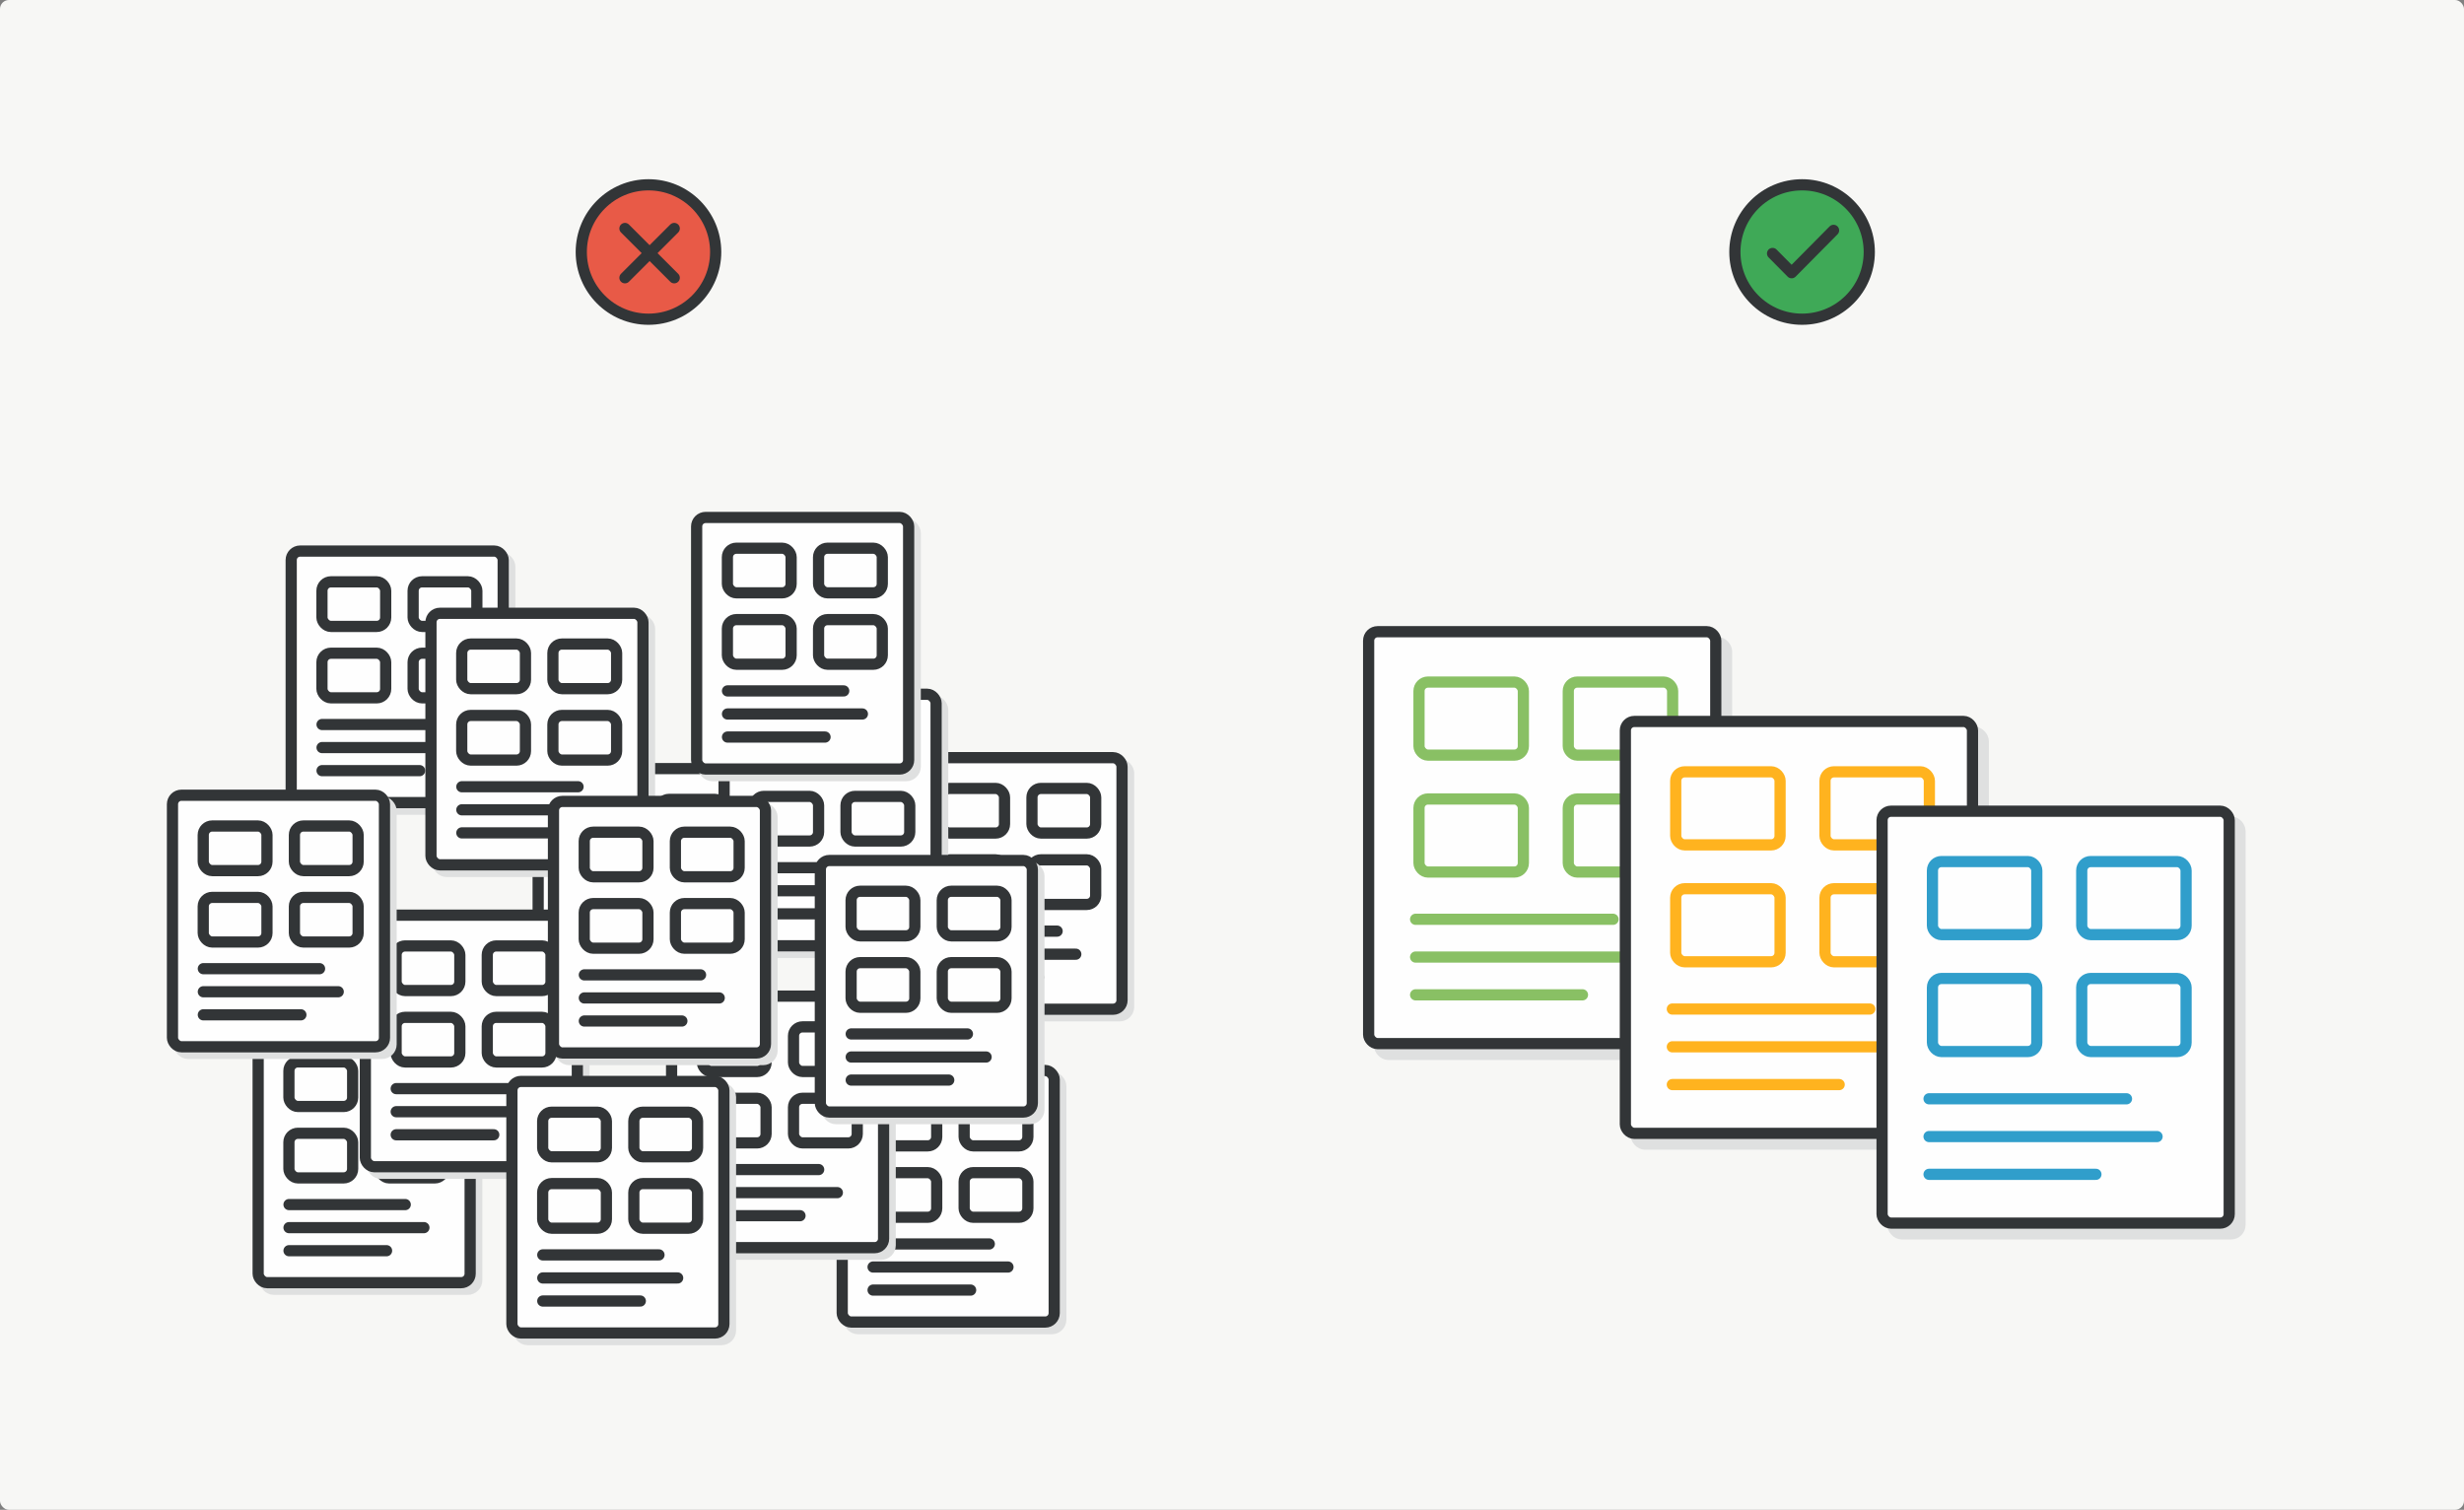 <svg fill="none" height="674" viewBox="0 0 1100 674" width="1100" xmlns="http://www.w3.org/2000/svg"><rect x="0" y="0" width="1100" height="674" fill="#808080" stroke="none"/><rect fill="#f7f7f5" height="674" rx="4" width="1100"/><g stroke-width="5"><path d="m319.5 112.5c0 16.569-13.431 30-30 30s-30-13.431-30-30c0-16.569 13.431-30 30-30s30 13.431 30 30z" fill="#e85a47" stroke="#323537"/><path d="m279 102 22 22" stroke="#323537" stroke-linecap="round"/><path d="m301 102-22 22" stroke="#323537" stroke-linecap="round"/><circle cx="804.5" cy="112.5" fill="#3fa957" r="30" stroke="#323537"/><path d="m818.554 102.838-18.72 18.909-8.509-8.595" stroke="#323537" stroke-linecap="round" stroke-linejoin="round"/><rect fill="#dfe0e0" height="183.873" rx="4" stroke="#dfe0e0" stroke-linejoin="round" width="154.967" x="615.817" y="286.818"/><rect fill="#fefefe" height="183.873" rx="4" stroke="#323537" stroke-linejoin="round" width="154.967" x="611" y="282"/><rect height="32.612" rx="4" stroke="#89c064" stroke-linejoin="round" width="46.588" x="633.483" y="304.482"/><rect height="32.612" rx="4" stroke="#89c064" stroke-linejoin="round" width="46.588" x="700.126" y="304.482"/><rect height="32.612" rx="4" stroke="#89c064" stroke-linejoin="round" width="46.588" x="633.483" y="356.673"/><rect height="32.612" rx="4" stroke="#89c064" stroke-linejoin="round" width="46.588" x="700.126" y="356.673"/><path d="m631.968 410.379h88.141" stroke="#89c064" stroke-linecap="round" stroke-linejoin="round"/><path d="m631.968 427.241h101.791" stroke="#89c064" stroke-linecap="round" stroke-linejoin="round"/><path d="m631.968 444.102h74.491" stroke="#89c064" stroke-linecap="round" stroke-linejoin="round"/><rect fill="#dfe0e0" height="183.873" rx="4" stroke="#dfe0e0" stroke-linejoin="round" width="154.967" x="730.425" y="326.884"/><rect fill="#fefefe" height="183.873" rx="4" stroke="#323537" stroke-linejoin="round" width="154.967" x="725.607" y="322.066"/><rect height="32.612" rx="4" stroke="#ffb31f" stroke-linejoin="round" width="46.588" x="748.09" y="344.548"/><rect height="32.612" rx="4" stroke="#ffb31f" stroke-linejoin="round" width="46.588" x="814.733" y="344.548"/><rect height="32.612" rx="4" stroke="#ffb31f" stroke-linejoin="round" width="46.588" x="748.09" y="396.739"/><rect height="32.612" rx="4" stroke="#ffb31f" stroke-linejoin="round" width="46.588" x="814.733" y="396.739"/><path d="m746.575 450.445h88.141" stroke="#ffb31f" stroke-linecap="round" stroke-linejoin="round"/><path d="m746.575 467.307h101.791" stroke="#ffb31f" stroke-linecap="round" stroke-linejoin="round"/><path d="m746.575 484.168h74.491" stroke="#ffb31f" stroke-linecap="round" stroke-linejoin="round"/><rect fill="#dfe0e0" height="183.873" rx="4" stroke="#dfe0e0" stroke-linejoin="round" width="154.967" x="845.033" y="366.95"/><rect fill="#fefefe" height="183.873" rx="4" stroke="#323537" stroke-linejoin="round" width="154.967" x="840.215" y="362.132"/><rect height="32.612" rx="4" stroke="#309ecb" stroke-linejoin="round" width="46.588" x="862.698" y="384.614"/><rect height="32.612" rx="4" stroke="#309ecb" stroke-linejoin="round" width="46.588" x="929.341" y="384.614"/><rect height="32.612" rx="4" stroke="#309ecb" stroke-linejoin="round" width="46.588" x="862.698" y="436.805"/><rect height="32.612" rx="4" stroke="#309ecb" stroke-linejoin="round" width="46.588" x="929.341" y="436.805"/><path d="m861.183 490.511h88.141" stroke="#309ecb" stroke-linecap="round" stroke-linejoin="round"/><path d="m861.183 507.373h101.791" stroke="#309ecb" stroke-linecap="round" stroke-linejoin="round"/><path d="m861.183 524.234h74.491" stroke="#309ecb" stroke-linecap="round" stroke-linejoin="round"/><rect fill="#dfe0e0" height="112.292" rx="4" stroke="#dfe0e0" stroke-linejoin="round" width="94.639" x="243.192" y="346.059"/><rect fill="#fefefe" height="112.292" rx="4" stroke="#323537" stroke-linejoin="round" width="94.639" x="240.25" y="343.117"/><rect height="19.916" rx="4" stroke="#323537" stroke-linejoin="round" width="28.452" x="253.98" y="356.847"/><rect height="19.916" rx="4" stroke="#323537" stroke-linejoin="round" width="28.452" x="294.68" y="356.847"/><rect height="19.916" rx="4" stroke="#323537" stroke-linejoin="round" width="28.452" x="253.98" y="388.721"/><rect height="19.916" rx="4" stroke="#323537" stroke-linejoin="round" width="28.452" x="294.68" y="388.721"/><path d="m254.028 420.546h51.882" stroke="#323537" stroke-linecap="round" stroke-linejoin="round"/><path d="m254.028 430.843h60.218" stroke="#323537" stroke-linecap="round" stroke-linejoin="round"/><path d="m254.028 441.141h43.546" stroke="#323537" stroke-linecap="round" stroke-linejoin="round"/><rect fill="#dfe0e0" height="112.292" rx="4" stroke="#dfe0e0" stroke-linejoin="round" width="94.639" x="378.934" y="480.825"/><rect fill="#fefefe" height="112.292" rx="4" stroke="#323537" stroke-linejoin="round" width="94.639" x="375.992" y="477.883"/><rect height="19.916" rx="4" stroke="#323537" stroke-linejoin="round" width="28.452" x="389.722" y="491.613"/><rect height="19.916" rx="4" stroke="#323537" stroke-linejoin="round" width="28.452" x="430.422" y="491.613"/><rect height="19.916" rx="4" stroke="#323537" stroke-linejoin="round" width="28.452" x="389.722" y="523.486"/><rect height="19.916" rx="4" stroke="#323537" stroke-linejoin="round" width="28.452" x="430.422" y="523.486"/><path d="m389.771 555.311h51.881" stroke="#323537" stroke-linecap="round" stroke-linejoin="round"/><path d="m389.771 565.609h60.217" stroke="#323537" stroke-linecap="round" stroke-linejoin="round"/><path d="m389.771 575.906h43.545" stroke="#323537" stroke-linecap="round" stroke-linejoin="round"/><rect fill="#dfe0e0" height="112.292" rx="4" stroke="#dfe0e0" stroke-linejoin="round" width="94.639" x="132.942" y="248.942"/><rect fill="#fefefe" height="112.292" rx="4" stroke="#323537" stroke-linejoin="round" width="94.639" x="130" y="246"/><rect height="19.916" rx="4" stroke="#323537" stroke-linejoin="round" width="28.452" x="143.73" y="259.73"/><rect height="19.916" rx="4" stroke="#323537" stroke-linejoin="round" width="28.452" x="184.43" y="259.73"/><rect height="19.916" rx="4" stroke="#323537" stroke-linejoin="round" width="28.452" x="143.73" y="291.604"/><rect height="19.916" rx="4" stroke="#323537" stroke-linejoin="round" width="28.452" x="184.43" y="291.604"/><path d="m143.778 323.428h51.882" stroke="#323537" stroke-linecap="round" stroke-linejoin="round"/><path d="m143.778 333.726h60.218" stroke="#323537" stroke-linecap="round" stroke-linejoin="round"/><path d="m143.778 344.024h43.546" stroke="#323537" stroke-linecap="round" stroke-linejoin="round"/><rect fill="#dfe0e0" height="112.292" rx="4" stroke="#dfe0e0" stroke-linejoin="round" width="94.639" x="409.208" y="341.177"/><rect fill="#fefefe" height="112.292" rx="4" stroke="#323537" stroke-linejoin="round" width="94.639" x="406.266" y="338.234"/><rect height="19.916" rx="4" stroke="#323537" stroke-linejoin="round" width="28.452" x="419.996" y="351.964"/><rect height="19.916" rx="4" stroke="#323537" stroke-linejoin="round" width="28.452" x="460.695" y="351.964"/><rect height="19.916" rx="4" stroke="#323537" stroke-linejoin="round" width="28.452" x="419.996" y="383.838"/><rect height="19.916" rx="4" stroke="#323537" stroke-linejoin="round" width="28.452" x="460.695" y="383.838"/><path d="m420.044 415.663h51.882" stroke="#323537" stroke-linecap="round" stroke-linejoin="round"/><path d="m420.044 425.961h60.218" stroke="#323537" stroke-linecap="round" stroke-linejoin="round"/><path d="m420.044 436.258h43.545" stroke="#323537" stroke-linecap="round" stroke-linejoin="round"/><rect fill="#dfe0e0" height="112.292" rx="4" stroke="#dfe0e0" stroke-linejoin="round" width="94.639" x="118.192" y="463.247"/><rect fill="#fefefe" height="112.292" rx="4" stroke="#323537" stroke-linejoin="round" width="94.639" x="115.25" y="460.305"/><rect height="19.916" rx="4" stroke="#323537" stroke-linejoin="round" width="28.452" x="128.98" y="474.035"/><rect height="19.916" rx="4" stroke="#323537" stroke-linejoin="round" width="28.452" x="169.68" y="474.035"/><rect height="19.916" rx="4" stroke="#323537" stroke-linejoin="round" width="28.452" x="128.98" y="505.908"/><rect height="19.916" rx="4" stroke="#323537" stroke-linejoin="round" width="28.452" x="169.68" y="505.908"/><path d="m129.028 537.733h51.882" stroke="#323537" stroke-linecap="round" stroke-linejoin="round"/><path d="m129.028 548.031h60.218" stroke="#323537" stroke-linecap="round" stroke-linejoin="round"/><path d="m129.028 558.328h43.546" stroke="#323537" stroke-linecap="round" stroke-linejoin="round"/><rect fill="#dfe0e0" height="112.292" rx="4" stroke="#dfe0e0" stroke-linejoin="round" width="94.639" x="195.34" y="276.724"/><rect fill="#fefefe" height="112.292" rx="4" stroke="#323537" stroke-linejoin="round" width="94.639" x="192.398" y="273.781"/><rect height="19.916" rx="4" stroke="#323537" stroke-linejoin="round" width="28.452" x="206.128" y="287.511"/><rect height="19.916" rx="4" stroke="#323537" stroke-linejoin="round" width="28.452" x="246.828" y="287.511"/><rect height="19.916" rx="4" stroke="#323537" stroke-linejoin="round" width="28.452" x="206.128" y="319.385"/><rect height="19.916" rx="4" stroke="#323537" stroke-linejoin="round" width="28.452" x="246.828" y="319.385"/><path d="m206.177 351.21h51.881" stroke="#323537" stroke-linecap="round" stroke-linejoin="round"/><path d="m206.177 361.507h60.218" stroke="#323537" stroke-linecap="round" stroke-linejoin="round"/><path d="m206.177 371.805h43.545" stroke="#323537" stroke-linecap="round" stroke-linejoin="round"/><rect fill="#dfe0e0" height="112.292" rx="4" stroke="#dfe0e0" stroke-linejoin="round" width="94.639" x="326.2" y="312.856"/><rect fill="#fefefe" height="112.292" rx="4" stroke="#323537" stroke-linejoin="round" width="94.639" x="323.258" y="309.914"/><rect height="19.916" rx="4" stroke="#323537" stroke-linejoin="round" width="28.452" x="336.988" y="323.644"/><rect height="19.916" rx="4" stroke="#323537" stroke-linejoin="round" width="28.452" x="377.688" y="323.644"/><rect height="19.916" rx="4" stroke="#323537" stroke-linejoin="round" width="28.452" x="336.988" y="355.518"/><rect height="19.916" rx="4" stroke="#323537" stroke-linejoin="round" width="28.452" x="377.688" y="355.518"/><path d="m337.036 387.343h51.882" stroke="#323537" stroke-linecap="round" stroke-linejoin="round"/><path d="m337.036 397.64h60.218" stroke="#323537" stroke-linecap="round" stroke-linejoin="round"/><path d="m337.036 407.938h43.546" stroke="#323537" stroke-linecap="round" stroke-linejoin="round"/><rect fill="#dfe0e0" height="112.292" rx="4" stroke="#dfe0e0" stroke-linejoin="round" width="94.639" x="302.762" y="447.622"/><rect fill="#fefefe" height="112.292" rx="4" stroke="#323537" stroke-linejoin="round" width="94.639" x="299.82" y="444.68"/><rect height="19.916" rx="4" stroke="#323537" stroke-linejoin="round" width="28.452" x="313.55" y="458.41"/><rect height="19.916" rx="4" stroke="#323537" stroke-linejoin="round" width="28.452" x="354.25" y="458.41"/><rect height="19.916" rx="4" stroke="#323537" stroke-linejoin="round" width="28.452" x="313.55" y="490.283"/><rect height="19.916" rx="4" stroke="#323537" stroke-linejoin="round" width="28.452" x="354.25" y="490.283"/><path d="m313.599 522.108h51.881" stroke="#323537" stroke-linecap="round" stroke-linejoin="round"/><path d="m313.599 532.406h60.217" stroke="#323537" stroke-linecap="round" stroke-linejoin="round"/><path d="m313.599 542.703h43.545" stroke="#323537" stroke-linecap="round" stroke-linejoin="round"/><rect fill="#dfe0e0" height="112.292" rx="4" stroke="#dfe0e0" stroke-linejoin="round" width="94.639" x="166.043" y="411.489"/><rect fill="#fefefe" height="112.292" rx="4" stroke="#323537" stroke-linejoin="round" width="94.639" x="163.102" y="408.547"/><rect height="19.916" rx="4" stroke="#323537" stroke-linejoin="round" width="28.452" x="176.832" y="422.277"/><rect height="19.916" rx="4" stroke="#323537" stroke-linejoin="round" width="28.452" x="217.531" y="422.277"/><rect height="19.916" rx="4" stroke="#323537" stroke-linejoin="round" width="28.452" x="176.832" y="454.15"/><rect height="19.916" rx="4" stroke="#323537" stroke-linejoin="round" width="28.452" x="217.531" y="454.15"/><path d="m176.88 485.975h51.882" stroke="#323537" stroke-linecap="round" stroke-linejoin="round"/><path d="m176.88 496.273h60.218" stroke="#323537" stroke-linecap="round" stroke-linejoin="round"/><path d="m176.88 506.57h43.545" stroke="#323537" stroke-linecap="round" stroke-linejoin="round"/><rect fill="#dfe0e0" height="112.292" rx="4" stroke="#dfe0e0" stroke-linejoin="round" width="94.639" x="313.942" y="233.942"/><rect fill="#fefefe" height="112.292" rx="4" stroke="#323537" stroke-linejoin="round" width="94.639" x="311" y="231"/><rect height="19.916" rx="4" stroke="#323537" stroke-linejoin="round" width="28.452" x="324.73" y="244.73"/><rect height="19.916" rx="4" stroke="#323537" stroke-linejoin="round" width="28.452" x="365.43" y="244.73"/><rect height="19.916" rx="4" stroke="#323537" stroke-linejoin="round" width="28.452" x="324.73" y="276.604"/><rect height="19.916" rx="4" stroke="#323537" stroke-linejoin="round" width="28.452" x="365.43" y="276.604"/><path d="m324.778 308.428h51.882" stroke="#323537" stroke-linecap="round" stroke-linejoin="round"/><path d="m324.778 318.726h60.218" stroke="#323537" stroke-linecap="round" stroke-linejoin="round"/><path d="m324.778 329.024h43.546" stroke="#323537" stroke-linecap="round" stroke-linejoin="round"/><rect fill="#dfe0e0" height="112.292" rx="4" stroke="#dfe0e0" stroke-linejoin="round" width="94.639" x="250.028" y="360.708"/><rect fill="#fefefe" height="112.292" rx="4" stroke="#323537" stroke-linejoin="round" width="94.639" x="247.086" y="357.766"/><rect height="19.916" rx="4" stroke="#323537" stroke-linejoin="round" width="28.452" x="260.816" y="371.496"/><rect height="19.916" rx="4" stroke="#323537" stroke-linejoin="round" width="28.452" x="301.516" y="371.496"/><rect height="19.916" rx="4" stroke="#323537" stroke-linejoin="round" width="28.452" x="260.816" y="403.369"/><rect height="19.916" rx="4" stroke="#323537" stroke-linejoin="round" width="28.452" x="301.516" y="403.369"/><path d="m260.864 435.194h51.882" stroke="#323537" stroke-linecap="round" stroke-linejoin="round"/><path d="m260.864 445.492h60.218" stroke="#323537" stroke-linecap="round" stroke-linejoin="round"/><path d="m260.864 455.789h43.546" stroke="#323537" stroke-linecap="round" stroke-linejoin="round"/><rect fill="#dfe0e0" height="112.292" rx="4" stroke="#dfe0e0" stroke-linejoin="round" width="94.639" x="369.168" y="387.075"/><rect fill="#fefefe" height="112.292" rx="4" stroke="#323537" stroke-linejoin="round" width="94.639" x="366.227" y="384.133"/><rect height="19.916" rx="4" stroke="#323537" stroke-linejoin="round" width="28.452" x="379.957" y="397.863"/><rect height="19.916" rx="4" stroke="#323537" stroke-linejoin="round" width="28.452" x="420.656" y="397.863"/><rect height="19.916" rx="4" stroke="#323537" stroke-linejoin="round" width="28.452" x="379.957" y="429.736"/><rect height="19.916" rx="4" stroke="#323537" stroke-linejoin="round" width="28.452" x="420.656" y="429.736"/><path d="m380.005 461.561h51.882" stroke="#323537" stroke-linecap="round" stroke-linejoin="round"/><path d="m380.005 471.859h60.218" stroke="#323537" stroke-linecap="round" stroke-linejoin="round"/><path d="m380.005 482.156h43.545" stroke="#323537" stroke-linecap="round" stroke-linejoin="round"/><rect fill="#dfe0e0" height="112.292" rx="4" stroke="#dfe0e0" stroke-linejoin="round" width="94.639" x="231.473" y="485.708"/><rect fill="#fefefe" height="112.292" rx="4" stroke="#323537" stroke-linejoin="round" width="94.639" x="228.531" y="482.766"/><rect height="19.916" rx="4" stroke="#323537" stroke-linejoin="round" width="28.452" x="242.261" y="496.496"/><rect height="19.916" rx="4" stroke="#323537" stroke-linejoin="round" width="28.452" x="282.961" y="496.496"/><rect height="19.916" rx="4" stroke="#323537" stroke-linejoin="round" width="28.452" x="242.261" y="528.369"/><rect height="19.916" rx="4" stroke="#323537" stroke-linejoin="round" width="28.452" x="282.961" y="528.369"/><path d="m242.31 560.194h51.881" stroke="#323537" stroke-linecap="round" stroke-linejoin="round"/><path d="m242.31 570.492h60.217" stroke="#323537" stroke-linecap="round" stroke-linejoin="round"/><path d="m242.31 580.789h43.545" stroke="#323537" stroke-linecap="round" stroke-linejoin="round"/><rect fill="#dfe0e0" height="112.292" rx="4" stroke="#dfe0e0" stroke-linejoin="round" width="94.639" x="79.942" y="357.942"/><rect fill="#fefefe" height="112.292" rx="4" stroke="#323537" stroke-linejoin="round" width="94.639" x="77" y="355"/><rect height="19.916" rx="4" stroke="#323537" stroke-linejoin="round" width="28.452" x="90.73" y="368.73"/><rect height="19.916" rx="4" stroke="#323537" stroke-linejoin="round" width="28.452" x="131.43" y="368.73"/><rect height="19.916" rx="4" stroke="#323537" stroke-linejoin="round" width="28.452" x="90.73" y="400.604"/><rect height="19.916" rx="4" stroke="#323537" stroke-linejoin="round" width="28.452" x="131.43" y="400.604"/><path d="m90.778 432.428h51.882" stroke="#323537" stroke-linecap="round" stroke-linejoin="round"/><path d="m90.778 442.726h60.218" stroke="#323537" stroke-linecap="round" stroke-linejoin="round"/><path d="m90.778 453.024h43.546" stroke="#323537" stroke-linecap="round" stroke-linejoin="round"/></g></svg>